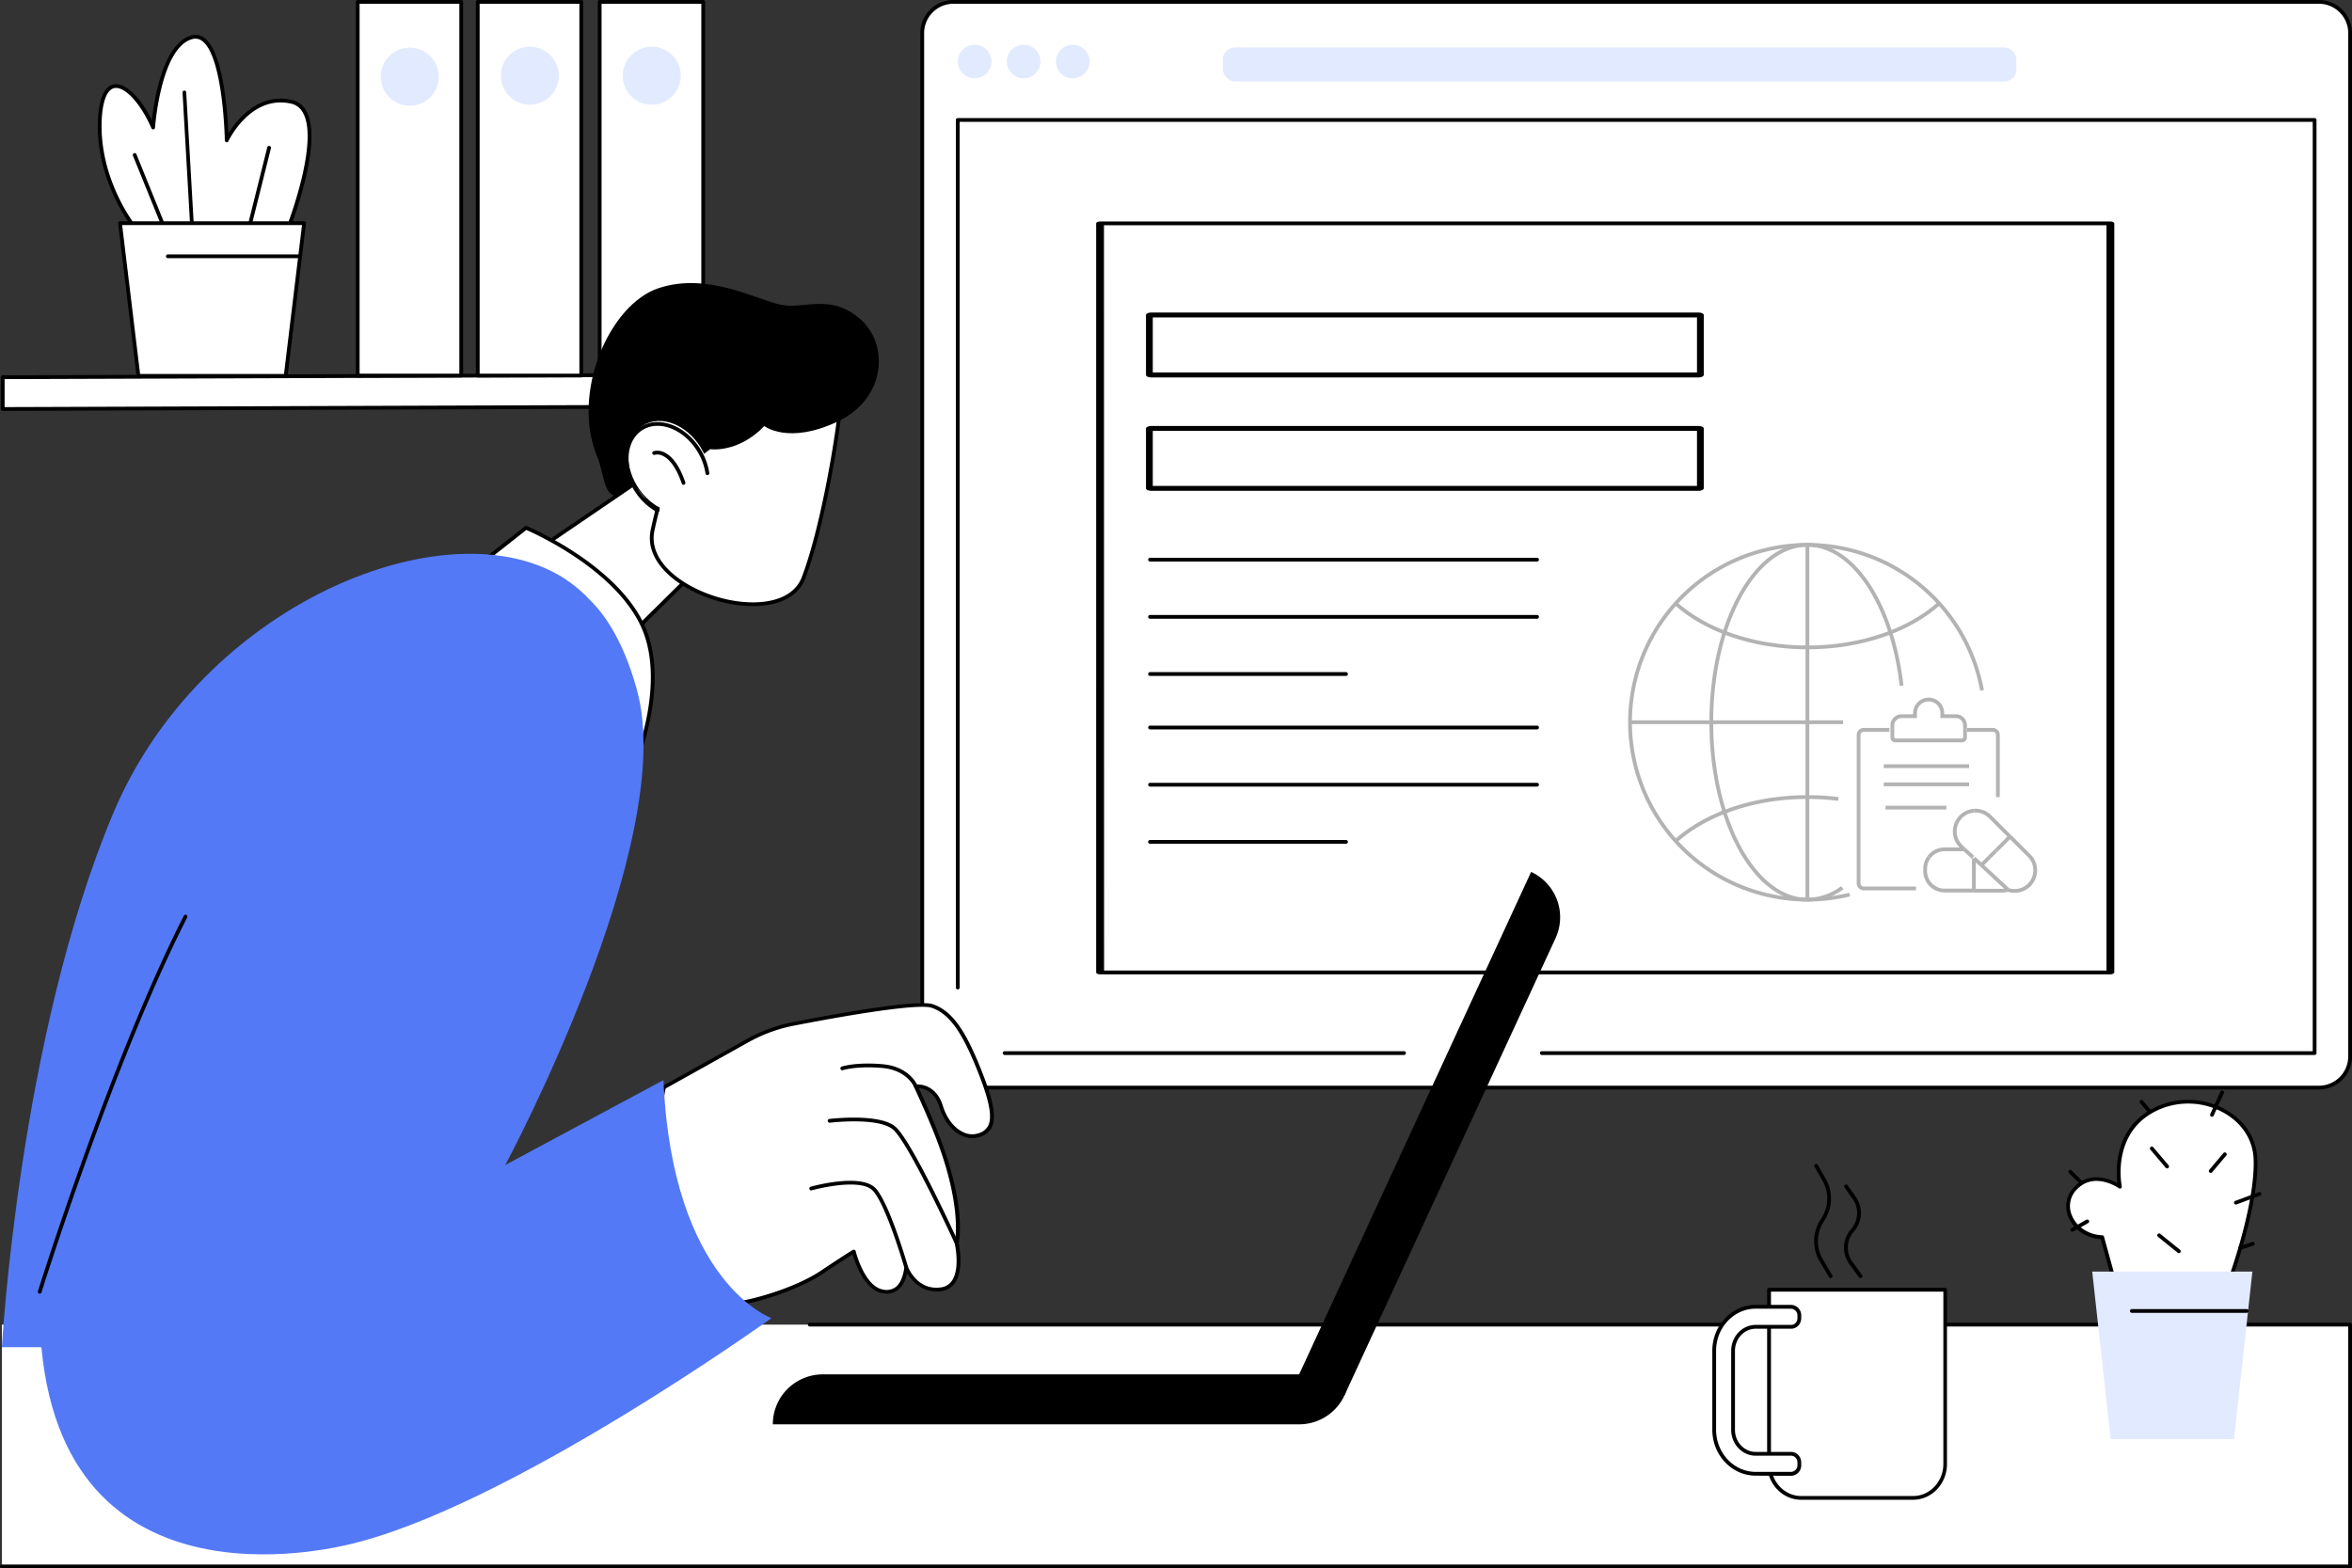<svg xmlns="http://www.w3.org/2000/svg" viewBox="0 0 1246 831"><rect x="0" y="0" width="1246" height="831" fill="#333333" stroke="none"/><defs><style>.cls-1{fill:#fff;}.cls-2{fill:#e2eaff;}.cls-3{fill:#5479f7;}.cls-4{opacity:0.3;}.cls-5{fill:none;stroke:#000;stroke-miterlimit:10;stroke-width:2px;}</style></defs><g id="&#x56FE;&#x5C42;_2" data-name="&#x56FE;&#x5C42; 2"><g id="Illustration"><g id="Project_status_updates" data-name="Project status updates"><rect class="cls-1" x="488.57" y="1" width="756.43" height="575.28" rx="16.51"></rect><path d="M1228.49,577.28H505.08a17.53,17.53,0,0,1-17.51-17.51V17.51A17.53,17.53,0,0,1,505.08,0h723.41A17.52,17.52,0,0,1,1246,17.51V559.77A17.52,17.52,0,0,1,1228.49,577.28ZM505.08,2a15.53,15.53,0,0,0-15.51,15.51V559.77a15.53,15.53,0,0,0,15.51,15.51h723.41A15.53,15.53,0,0,0,1244,559.77V17.51A15.53,15.53,0,0,0,1228.49,2Z"></path><path d="M1226.19,559H816.81a1,1,0,0,1,0-2h408.38V64.57H508.38V523.26a1,1,0,0,1-2,0V63.57a1,1,0,0,1,1-1h718.81a1,1,0,0,1,1,1V558A1,1,0,0,1,1226.19,559Z"></path><path d="M743.78,559H532.22a1,1,0,0,1,0-2H743.78a1,1,0,0,1,0,2Z"></path><circle class="cls-2" cx="516.3" cy="32.61" r="8.91" transform="translate(401.41 537.02) rotate(-80.78)"></circle><circle class="cls-2" cx="542.31" cy="32.61" r="8.91" transform="translate(385.98 552.92) rotate(-76.72)"></circle><circle class="cls-2" cx="568.32" cy="32.61" r="8.91" transform="translate(406.01 578.24) rotate(-76.72)"></circle><rect class="cls-2" x="647.8" y="25.13" width="420.42" height="18.05" rx="6.41"></rect><rect class="cls-1" x="582.77" y="118.36" width="535.18" height="396.9"></rect><path d="M1118,516.26H582.78c-1.15,0-2.07-.45-2.07-1V118.36c0-.55.92-1,2.07-1H1118c1.14,0,2.07.45,2.07,1v396.9C1120,515.81,1119.09,516.26,1118,516.26Zm-533.11-2h531.05V119.36H584.84Z"></path><path d="M814.27,386.49h-205a1,1,0,0,1,0-2h205a1,1,0,0,1,0,2Z"></path><path d="M814.27,416.79h-205a1,1,0,0,1,0-2h205a1,1,0,0,1,0,2Z"></path><path d="M713.06,447.08H609.24a1,1,0,0,1,0-2H713.06a1,1,0,0,1,0,2Z"></path><path d="M814.27,297.55h-205a1,1,0,0,1,0-2h205a1,1,0,0,1,0,2Z"></path><path d="M814.27,327.85h-205a1,1,0,0,1,0-2h205a1,1,0,0,1,0,2Z"></path><path d="M713.06,358.14H609.24a1,1,0,0,1,0-2H713.06a1,1,0,0,1,0,2Z"></path><path class="cls-1" d="M70.4,119.22S51.88,95.82,52.85,64.61s18.53-19.5,28.28,2.93c0,0,2.92-42.91,20.48-47.78s18.52,54.61,18.52,54.61S131.84,49,154.26,53.89s-1,65.33-1,65.33Z"></path><path d="M153.29,120.22H70.4a1,1,0,0,1-.78-.38c-.19-.23-18.75-24-17.77-55.26.48-15.17,4.83-19.18,8.4-19.86,6-1.16,14.08,6.54,20.23,19C81.64,53,86.25,23,101.34,18.8a7.73,7.73,0,0,1,7,1.33c10,7.5,12.21,39.6,12.66,50.58,4.17-6.82,15.52-21.7,33.46-17.8A11.48,11.48,0,0,1,162.39,59c8.79,16.34-7.47,58.79-8.17,60.59A1,1,0,0,1,153.29,120.22Zm-82.39-2h81.7c2-5.43,15.82-43.8,8-58.28a9.41,9.41,0,0,0-6.58-5.07c-21.36-4.64-32.89,19.67-33,19.92a1,1,0,0,1-1.91-.41c0-.44-.85-44.34-12-52.65a5.81,5.81,0,0,0-5.29-1C85.2,25.35,82.16,67.19,82.13,67.61a1,1,0,0,1-1.92.33c-5.72-13.16-14.14-22.3-19.58-21.26-4,.78-6.44,7.16-6.78,18C53,93,68.57,115.09,70.9,118.22Z"></path><path d="M101.61,118.27a1,1,0,0,1-1-.94l-3.9-68.26A1,1,0,0,1,97.65,48a1,1,0,0,1,1,1l3.9,68.25a1,1,0,0,1-.94,1.06Z"></path><path d="M132.81,118.27a1,1,0,0,1-.24,0,1,1,0,0,1-.73-1.21l9.75-39a1,1,0,0,1,1.21-.72,1,1,0,0,1,.73,1.21l-9.75,39A1,1,0,0,1,132.81,118.27Z"></path><path d="M86,119.25a1,1,0,0,1-.92-.63L70.45,82.54a1,1,0,1,1,1.85-.75l14.63,36.08a1,1,0,0,1-.93,1.38Z"></path><polygon class="cls-1" points="151.34 199.18 73.33 199.18 63.58 118.25 161.09 118.25 151.34 199.18"></polygon><path d="M151.34,200.18h-78a1,1,0,0,1-1-.88l-9.75-80.93a1,1,0,0,1,.25-.79,1,1,0,0,1,.75-.33h97.51a1,1,0,0,1,.75.33,1,1,0,0,1,.24.79l-9.75,80.93A1,1,0,0,1,151.34,200.18Zm-77.13-2h76.24L160,119.25H64.7Z"></path><path d="M158.16,136.8H88.93a1,1,0,0,1,0-2h69.23a1,1,0,1,1,0,2Z"></path><polygon class="cls-1" points="1.44 216.71 412.55 215.31 412.55 198.47 1.44 199.87 1.44 216.71"></polygon><path d="M1.44,217.71a1,1,0,0,1-.71-.29,1,1,0,0,1-.29-.71V199.87a1,1,0,0,1,1-1l411.12-1.4h0a1,1,0,0,1,0,2L2.44,200.87v14.84l410.11-1.4h0a1,1,0,0,1,0,2L1.44,217.71Z"></path><rect class="cls-1" x="189.5" y="1" width="54.84" height="197.96"></rect><path d="M244.34,200H189.5a1,1,0,0,1-1-1V1a1,1,0,0,1,1-1h54.84a1,1,0,0,1,1,1V199A1,1,0,0,1,244.34,200Zm-53.84-2h52.84V2H190.5Z"></path><circle class="cls-2" cx="217.09" cy="40.63" r="15.38"></circle><rect class="cls-1" x="253.09" y="1" width="54.84" height="197.96"></rect><path d="M307.93,200H253.09a1,1,0,0,1-1-1V1a1,1,0,0,1,1-1h54.84a1,1,0,0,1,1,1V199A1,1,0,0,1,307.93,200Zm-53.84-2h52.84V2H254.09Z"></path><circle class="cls-2" cx="280.68" cy="40.12" r="15.38"></circle><rect class="cls-1" x="317.69" y="1" width="54.84" height="197.96"></rect><path d="M372.53,200H317.69a1,1,0,0,1-1-1V1a1,1,0,0,1,1-1h54.84a1,1,0,0,1,1,1V199A1,1,0,0,1,372.53,200Zm-53.84-2h52.84V2H318.69Z"></path><circle class="cls-2" cx="345.27" cy="40.12" r="15.38"></circle><rect class="cls-1" x="1" y="701.88" width="1244" height="128.12"></rect><path d="M1245,831H1a1,1,0,0,1,0-2H1244V702.88H429a1,1,0,1,1,0-2H1245a1,1,0,0,1,1,1V830A1,1,0,0,1,1245,831Z"></path><polygon class="cls-1" points="336.51 256.01 265.64 304.33 316.7 353.58 371.54 299.43 336.51 256.01"></polygon><path d="M316.71,354.59a1,1,0,0,1-.7-.29L265,305.05a1,1,0,0,1-.3-.81,1,1,0,0,1,.43-.74l70.86-48.32a1,1,0,0,1,1.35.2l35,43.43a1,1,0,0,1-.08,1.33L317.41,354.3A1,1,0,0,1,316.71,354.59Zm-49.49-50.13,49.48,47.73,53.49-52.83-33.88-42Z"></path><path class="cls-1" d="M444.85,214.87c1.16.92-7.62,60.92-19.14,91.22s-87.07,7.11-80-25.34,19.37-63.33,19.37-63.33Z"></path><path d="M398.81,321.15a68.93,68.93,0,0,1-19.39-2.95c-19.39-5.77-38.51-20-34.65-37.67,7-32.15,19.3-63.17,19.42-63.47a1,1,0,0,1,.9-.64l79.73-2.54a.88.88,0,0,1,.65.21c.51.41.92.72-.51,11.3-.94,7-2.34,15.58-3.94,24.26-2.55,13.79-7.8,39.51-14.37,56.8C422.64,317,411.35,321.15,398.81,321.15Zm-33-102.75c-1.75,4.5-12.62,33-19.09,62.56-3.59,16.4,14.73,29.81,33.28,35.33,17.64,5.25,39.18,4.19,44.78-10.55,11.06-29.12,19-82.68,19.18-89.84Z"></path><path d="M376.21,238s14.68,2.28,28.71-12.25c0,0,12.68,10,38.82-2.39s27.32-41.55,11.48-54.73-28.81-4.7-41.31-7.1S375.24,144,349,152.64s-46.64,55.65-32.63,89.28c3.56,8.54,3.28,19.77,9.66,20.92,1.48.26,8.88-6.9,10.42-6.92C354.55,255.76,376.21,238,376.21,238Z"></path><ellipse class="cls-1" cx="353.55" cy="248.89" rx="19.66" ry="25.8" transform="matrix(0.85, -0.53, 0.53, 0.85, -78.05, 223.15)"></ellipse><path d="M348.42,271.38a1,1,0,0,1-.47-.11,32.08,32.08,0,0,1-12-11.52,31.1,31.1,0,0,1-4.84-19.16c.62-6.42,3.58-11.56,8.32-14.49,9.69-6,23.89-.64,31.66,11.93a33.25,33.25,0,0,1,4.66,12.57,1,1,0,1,1-2,.29,31.14,31.14,0,0,0-4.38-11.81c-7.19-11.63-20.16-16.69-28.91-11.28-4.2,2.59-6.82,7.2-7.38,13a29.16,29.16,0,0,0,4.55,17.92,30.13,30.13,0,0,0,11.21,10.8,1,1,0,0,1-.47,1.88Z"></path><path d="M362.12,256.89a1,1,0,0,1-.94-.67c-3.36-9.76-7.28-13.35-10-14.65a6.1,6.1,0,0,0-4.26-.6,1,1,0,1,1-.68-1.88,8,8,0,0,1,5.81.68c4.42,2.12,8.12,7.44,11,15.8a1,1,0,0,1-.62,1.27A1,1,0,0,1,362.12,256.89Z"></path><path class="cls-1" d="M391.68,690c1.25,1.11,28.24-5.56,43.52-15.74s17.12-11.11,17.12-11.11,4.65,19,15.06,21.05,12.26-9,12.72-12.72c0,0,5.08,13.52,18.51,11.67s8.23-24.38,8.23-24.38,4.27-16.86-8.47-52c-4.83-13.35-13.18-31.07-13.18-31.07s9.72-1.39,13.43,10.64,13,17.84,20.43,15.06,9.35-9.24,1.32-30.33c-8.56-22.49-15.74-34.26-26.38-38-7.86-2.74-51.3,5.13-73.5,9.43a82.11,82.11,0,0,0-24.35,8.9l-44.27,24.72S335.67,640,391.68,690Z"></path><path d="M392.45,691.05a2.32,2.32,0,0,1-1.43-.3c-29.17-26-38.52-55.86-41.24-76.3-2.94-22.15,1.08-38.41,1.12-38.57a1,1,0,0,1,.48-.62l44.27-24.72a82.73,82.73,0,0,1,24.65-9c24.23-4.7,66.06-12.17,74-9.4,10.35,3.6,17.67,14,27,38.55,5.1,13.41,6.41,21.54,4.23,26.36-1.1,2.43-3,4.11-6.14,5.27a12.89,12.89,0,0,1-10.25-.74c-5.15-2.54-9.34-8-11.49-15-2.61-8.47-8.27-9.83-10.92-10,2.06,4.44,8.56,18.68,12.57,29.77,12,33.25,9.05,50.12,8.55,52.38.41,1.9,2.81,14.19-1.9,21a10.09,10.09,0,0,1-7.22,4.37c-10.08,1.39-15.75-5.48-18.16-9.52-.95,4.27-2.67,7.33-5.15,9.12a10.13,10.13,0,0,1-8.25,1.44c-9.39-1.88-14.19-16.07-15.48-20.5-1.69,1-5.91,3.72-15.95,10.41C422.8,683.73,398.8,691.05,392.45,691.05Zm-.1-1.79Zm-.15-.13c2.77.25,27.58-5.79,42.44-15.69,15.16-10.11,17.16-11.14,17.24-11.18a1,1,0,0,1,.86,0,1,1,0,0,1,.56.67c0,.18,4.61,18.37,14.27,20.31a8.22,8.22,0,0,0,6.69-1.11c1.76-1.26,4-4.15,4.85-10.75a1,1,0,0,1,.87-.87,1,1,0,0,1,1,.64c.2.52,5,12.75,17.44,11a8.06,8.06,0,0,0,5.85-3.52c4.5-6.53,1.57-19.52,1.54-19.65a1.07,1.07,0,0,1,0-.47c0-.16,4-17-8.44-51.45-4.76-13.16-13.06-30.81-13.14-31a1,1,0,0,1,.76-1.41c.11,0,10.61-1.37,14.52,11.34,2,6.45,5.8,11.46,10.47,13.75a10.69,10.69,0,0,0,8.66.66,8.17,8.17,0,0,0,5-4.22c1.91-4.23.55-12.12-4.28-24.82-9.09-23.86-16.07-34-25.78-37.37-5.49-1.91-32.09,1.54-73,9.47a80.88,80.88,0,0,0-24.05,8.8l-43.89,24.5c-.59,2.63-3.62,17.63-1,37.48C354.45,634.32,363.64,663.56,392.2,689.13Z"></path><path d="M480.1,672.49a1,1,0,0,1-1-.72c-.1-.33-9.59-33.13-16.63-40.76-6.78-7.35-32.1-.39-32.36-.32a1,1,0,1,1-.53-1.92c1.09-.31,26.76-7.35,34.36.89,7.36,8,16.69,40.19,17.08,41.55a1,1,0,0,1-.69,1.24A.84.84,0,0,1,480.1,672.49Z"></path><path d="M506.84,659.78a1,1,0,0,1-.91-.59c-.25-.54-24.87-54.42-33.08-60.87s-33-3.46-33.23-3.43a1,1,0,0,1-.24-2c1.06-.12,26-3,34.71,3.85s32.64,59.37,33.66,61.61a1,1,0,0,1-.5,1.33A1,1,0,0,1,506.84,659.78Z"></path><path d="M485.19,576.67a1,1,0,0,1-.93-.63c-.15-.37-3.79-9-16.91-10.16-13.53-1.18-20.76,1.14-20.83,1.17a1,1,0,0,1-1.27-.64,1,1,0,0,1,.64-1.26c.3-.1,7.63-2.48,21.63-1.26,14.4,1.25,18.44,11,18.6,11.41a1,1,0,0,1-.56,1.3A1.21,1.21,0,0,1,485.19,576.67Z"></path><path class="cls-1" d="M254.54,298.67l24.14-19s46.08,19,61.44,51.2S335,408.39,335,408.39Z"></path><path d="M335,409.39a1,1,0,0,1-.8-.4L253.74,299.27a1,1,0,0,1,.18-1.38l24.14-19a1,1,0,0,1,1-.14c.47.19,46.62,19.54,62,51.7s-4.91,77.92-5.12,78.38a1,1,0,0,1-.8.58ZM255.92,298.86l78.85,107.52c3.39-8.3,17.83-47.06,4.45-75.09-14.14-29.62-55.22-48.23-60.39-50.48Z"></path><path class="cls-3" d="M351.47,572.31l-83.8,45s92-171.1,69.78-251.68S260.13,292,209.91,329.39,24.22,562.21,21.05,684.45C16.59,855.94,168.19,822.08,183.3,818.72,267.38,800,408.69,698.44,408.69,698.44S356.14,679.75,351.47,572.31Z"></path><path class="cls-3" d="M36.48,713.83H1s9.2-165,59.13-283.26S255,260.31,310.13,315.5C353.32,358.69,36.48,713.83,36.48,713.83Z"></path><path d="M21.05,685.45a1,1,0,0,1-.3,0,1,1,0,0,1-.66-1.25C20.47,682.94,58.33,562,97.34,485.3a1,1,0,1,1,1.78.9C60.19,562.76,22.38,683.54,22,684.75A1,1,0,0,1,21.05,685.45Z"></path><path d="M688.25,754.7H409.41a26.46,26.46,0,0,1,26.46-26.46H714.71A26.46,26.46,0,0,1,688.25,754.7Z"></path><path d="M683.18,739.2,811.13,462a26.46,26.46,0,0,1,12.94,35.11L712.32,739.2Z"></path><path class="cls-1" d="M937.19,683.39h93.28v92.3c0,9.94-7.6,18-17,18H954.16c-9.37,0-17-8-17-18Z"></path><path d="M1013.49,794.68H954.16c-9.91,0-18-8.52-18-19v-92.3a1,1,0,0,1,1-1h93.28a1,1,0,0,1,1,1v92.3C1031.47,786.16,1023.41,794.68,1013.49,794.68Zm-75.3-110.29v91.3c0,9.37,7.16,17,16,17h59.33c8.81,0,16-7.62,16-17v-91.3Z"></path><path class="cls-1" d="M953.22,774.92a4.5,4.5,0,0,0-4.36-4.63H930.12c-6.6,0-12-5.73-12-12.72V715.74c0-7,5.4-12.72,12-12.72h18.74a4.49,4.49,0,0,0,4.36-4.63v-1.34a4.5,4.5,0,0,0-4.36-4.63H930.12c-12.13,0-22,10.46-22,23.32v41.84c0,12.86,9.87,23.32,22,23.32h18.74a4.5,4.5,0,0,0,4.36-4.63Z"></path><path d="M930.12,781.9c-12.68,0-23-10.91-23-24.32V715.74c0-13.41,10.32-24.32,23-24.32h18.74a5.51,5.51,0,0,1,5.36,5.63v1.34a5.75,5.75,0,0,1-1.55,4,5.21,5.21,0,0,1-3.81,1.66H930.12c-6.07,0-11,5.26-11,11.72v41.84c0,6.46,4.93,11.72,11,11.72h18.74a5.18,5.18,0,0,1,3.81,1.67,5.73,5.73,0,0,1,1.55,4v1.34a5.5,5.5,0,0,1-5.36,5.63Zm0-88.48c-11.58,0-21,10-21,22.32v41.84c0,12.31,9.42,22.32,21,22.32h18.74a3.5,3.5,0,0,0,3.36-3.63v-1.34a3.75,3.75,0,0,0-1-2.59,3.24,3.24,0,0,0-2.36-1H930.12c-7.17,0-13-6.16-13-13.72V715.74c0-7.56,5.83-13.72,13-13.72h18.74a3.24,3.24,0,0,0,2.36-1,3.71,3.71,0,0,0,1-2.59v-1.34a3.51,3.51,0,0,0-3.36-3.63Z"></path><path d="M969.82,677.23a1,1,0,0,1-.86-.49l-5-8.43a21,21,0,0,1,.34-21.85l.79-1.25a19.07,19.07,0,0,0,.45-19.51l-4.25-7.43a1,1,0,0,1,.38-1.37,1,1,0,0,1,1.36.38l4.25,7.43a21.07,21.07,0,0,1-.5,21.57l-.79,1.25a19,19,0,0,0-.31,19.76l5,8.43a1,1,0,0,1-.35,1.37A.94.94,0,0,1,969.82,677.23Z"></path><path d="M985.65,677.23a1,1,0,0,1-.81-.41l-5-6.87a14.79,14.79,0,0,1,.34-18.16l.8-1a12.83,12.83,0,0,0,.44-15.55l-4.25-6.06a1,1,0,0,1,.25-1.39,1,1,0,0,1,1.39.24l4.25,6.06a14.81,14.81,0,0,1-.5,17.93l-.8,1a12.81,12.81,0,0,0-.3,15.75l5,6.86a1,1,0,0,1-.81,1.59Z"></path><path class="cls-1" d="M1181.29,678.3s14.58-39.53,13.59-64.29-32.19-38.13-55-25.25-16.83,40.11-16.83,40.11-13.37-9.41-23.28.5-1,25.75,13.87,26.24l6.21,22.49Z"></path><path d="M1181.29,679.3h0l-61.41-.2a1,1,0,0,1-1-.74l-6-21.79c-7.82-.52-14.51-5.14-17.19-11.92a14.52,14.52,0,0,1,3.39-16c8.11-8.12,18.47-4,22.66-1.73-.84-6.81-1.72-28.09,17.66-39a40.68,40.68,0,0,1,39.58,0c10.29,5.73,16.44,15.24,16.88,26.09,1,24.68-13.51,64.28-13.65,64.67A1,1,0,0,1,1181.29,679.3Zm-60.65-2.2,59.95.2c1.87-5.25,14.19-40.7,13.29-63.25-.41-10.14-6.18-19-15.85-24.43a38.67,38.67,0,0,0-37.62,0c-21.86,12.35-16.41,38.76-16.36,39a1,1,0,0,1-.42,1,1,1,0,0,1-1.13,0c-.52-.37-12.81-8.8-22,.38a12.43,12.43,0,0,0-2.94,13.85c2.43,6.15,8.91,10.45,16.13,10.69a1,1,0,0,1,.93.73Z"></path><polygon class="cls-2" points="1193.24 673.76 1183.49 762.55 1118.13 762.55 1108.38 673.76 1193.24 673.76"></polygon><path d="M1171.83,591.72a1.06,1.06,0,0,1-.42-.09,1,1,0,0,1-.49-1.33l5.34-11.81a1,1,0,1,1,1.82.82l-5.34,11.82A1,1,0,0,1,1171.83,591.72Z"></path><path d="M1148.07,619.1a1,1,0,0,1-.77-.36l-8.11-9.56a1,1,0,0,1,1.53-1.3l8.11,9.57a1,1,0,0,1-.12,1.41A1,1,0,0,1,1148.07,619.1Z"></path><path d="M1139,590.2a1,1,0,0,1-.77-.35l-4.54-5.39a1,1,0,0,1,1.53-1.29l4.54,5.39a1,1,0,0,1-.12,1.41A1,1,0,0,1,1139,590.2Z"></path><path d="M1102.28,627.39a1,1,0,0,1-.7-.29l-5.45-5.45a1,1,0,1,1,1.41-1.41l5.45,5.44a1,1,0,0,1,0,1.42A1,1,0,0,1,1102.28,627.39Z"></path><path d="M1184.47,638.25a1,1,0,0,1-.34-1.93l12.52-4.66a1,1,0,0,1,1.28.58,1,1,0,0,1-.59,1.29l-12.52,4.66A1,1,0,0,1,1184.47,638.25Z"></path><path d="M1154.28,664a1,1,0,0,1-.62-.22l-10.42-8.4a1,1,0,1,1,1.26-1.55l10.41,8.4a1,1,0,0,1-.63,1.77Z"></path><path d="M1187,662.2a1,1,0,0,1-.31-2l6.41-2.08a1,1,0,1,1,.62,1.9l-6.41,2.08A1.12,1.12,0,0,1,1187,662.2Z"></path><path d="M1097.82,652.65a1,1,0,0,1-.87-.51,1,1,0,0,1,.38-1.36l7.92-4.46a1,1,0,1,1,1,1.74l-7.93,4.46A1,1,0,0,1,1097.82,652.65Z"></path><path d="M1171.15,621.49a1,1,0,0,1-.64-.24,1,1,0,0,1-.12-1.41l7.48-8.86a1,1,0,0,1,1.41-.12,1,1,0,0,1,.12,1.41l-7.48,8.86A1,1,0,0,1,1171.15,621.49Z"></path><path d="M1190.24,695.63h-60.86a1,1,0,0,1,0-2h60.86a1,1,0,0,1,0,2Z"></path></g><rect class="cls-1" x="609.9" y="166.89" width="289.89" height="31.78"></rect><path d="M899.79,200H609.9c-1.55,0-2.8-.58-2.8-1.29V166.89c0-.72,1.25-1.3,2.8-1.3H899.79c1.55,0,2.8.58,2.8,1.3v31.78C902.59,199.38,901.34,200,899.79,200ZM610.7,197.37H899V168.18H610.7Z"></path><rect class="cls-1" x="609.9" y="227" width="289.89" height="31.78"></rect><path d="M899.79,260.07H609.9c-1.55,0-2.8-.57-2.8-1.29V227c0-.71,1.25-1.29,2.8-1.29H899.79c1.55,0,2.8.58,2.8,1.29v31.78C902.59,259.5,901.34,260.07,899.79,260.07ZM610.7,257.49H899V228.3H610.7Z"></path><g class="cls-4"><path class="cls-5" d="M979.88,474A94,94,0,1,1,1050,365.81"></path><path class="cls-5" d="M976,470.34a31.39,31.39,0,0,1-18.48,6.37c-28.14,0-50.94-42.11-50.94-94s22.8-94,50.94-94c24.52,0,45,32,49.86,74.64"></path><path class="cls-5" d="M887.66,445.71c15.65-14.16,41.1-23.37,69.83-23.37a131.67,131.67,0,0,1,16.43,1"></path><path class="cls-5" d="M887.66,319.68c15.65,14.16,41.1,23.36,69.83,23.36s54.14-9.2,69.83-23.36"></path><line class="cls-5" x1="863.43" y1="382.69" x2="976.38" y2="382.69"></line><line class="cls-5" x1="957.49" y1="476.75" x2="957.49" y2="288.64"></line><path class="cls-5" d="M1058.4,422.34V389.48a2.75,2.75,0,0,0-2.76-2.76h-13.56"></path><path class="cls-5" d="M1000.94,386.72H987.37a2.75,2.75,0,0,0-2.75,2.76V468a2.75,2.75,0,0,0,2.75,2.76H1015"></path><path class="cls-5" d="M1041,386.72V384.3a4.82,4.82,0,0,0-4.81-4.81h-7.23v-1.6a7.23,7.23,0,0,0-14.46,0v1.6h-7.19a4.82,4.82,0,0,0-4.8,4.81v2.42"></path><path class="cls-5" d="M1041,386.72v4a1.59,1.59,0,0,1-1.6,1.6h-35.29a1.58,1.58,0,0,1-1.6-1.6v-4"></path><line class="cls-5" x1="997.96" y1="405.98" x2="1043.16" y2="405.98"></line><line class="cls-5" x1="997.96" y1="415.6" x2="1043.16" y2="415.6"></line><line class="cls-5" x1="998.89" y1="427.93" x2="1031.12" y2="427.93"></line><path class="cls-5" d="M1021.88,454.24a10.18,10.18,0,0,1,8.38-4.21h10.4"></path><path class="cls-5" d="M1021.88,454.24a10.51,10.51,0,0,0-2,6.11v1.19a10.32,10.32,0,0,0,10.32,10.33h15.5"></path><path class="cls-5" d="M1063.8,471.46a10,10,0,0,1-3.17.48h-14.94"></path><line class="cls-5" x1="1045.69" y1="471.94" x2="1045.69" y2="454.72"></line><line class="cls-5" x1="1045.21" y1="454.24" x2="1040.62" y2="450.03"></line><path class="cls-5" d="M1045.8,429.57a10.64,10.64,0,0,0-7,3.21,10.89,10.89,0,0,0,0,15.5l1.72,1.71.07.08"></path><line class="cls-5" x1="1045.69" y1="454.72" x2="1049.72" y2="458.41"></line><path class="cls-5" d="M1045.8,429.57a10.86,10.86,0,0,1,8.5,3.21l10.54,10.54"></path><path class="cls-5" d="M1064.84,443.28,1075,453.42a10.94,10.94,0,0,1,1.79,13.08,12,12,0,0,1-1.79,2.38,11,11,0,0,1-11,2.72l-.22-.18"></path><line class="cls-5" x1="1063.8" y1="471.46" x2="1049.72" y2="458.41"></line><line class="cls-5" x1="1053.89" y1="454.2" x2="1057.24" y2="450.85"></line><line class="cls-5" x1="1053.89" y1="454.2" x2="1049.72" y2="458.41"></line><line class="cls-5" x1="1058.1" y1="450.03" x2="1064.84" y2="443.28"></line><line class="cls-5" x1="1057.24" y1="450.85" x2="1058.1" y2="450.03"></line></g></g></g></svg>